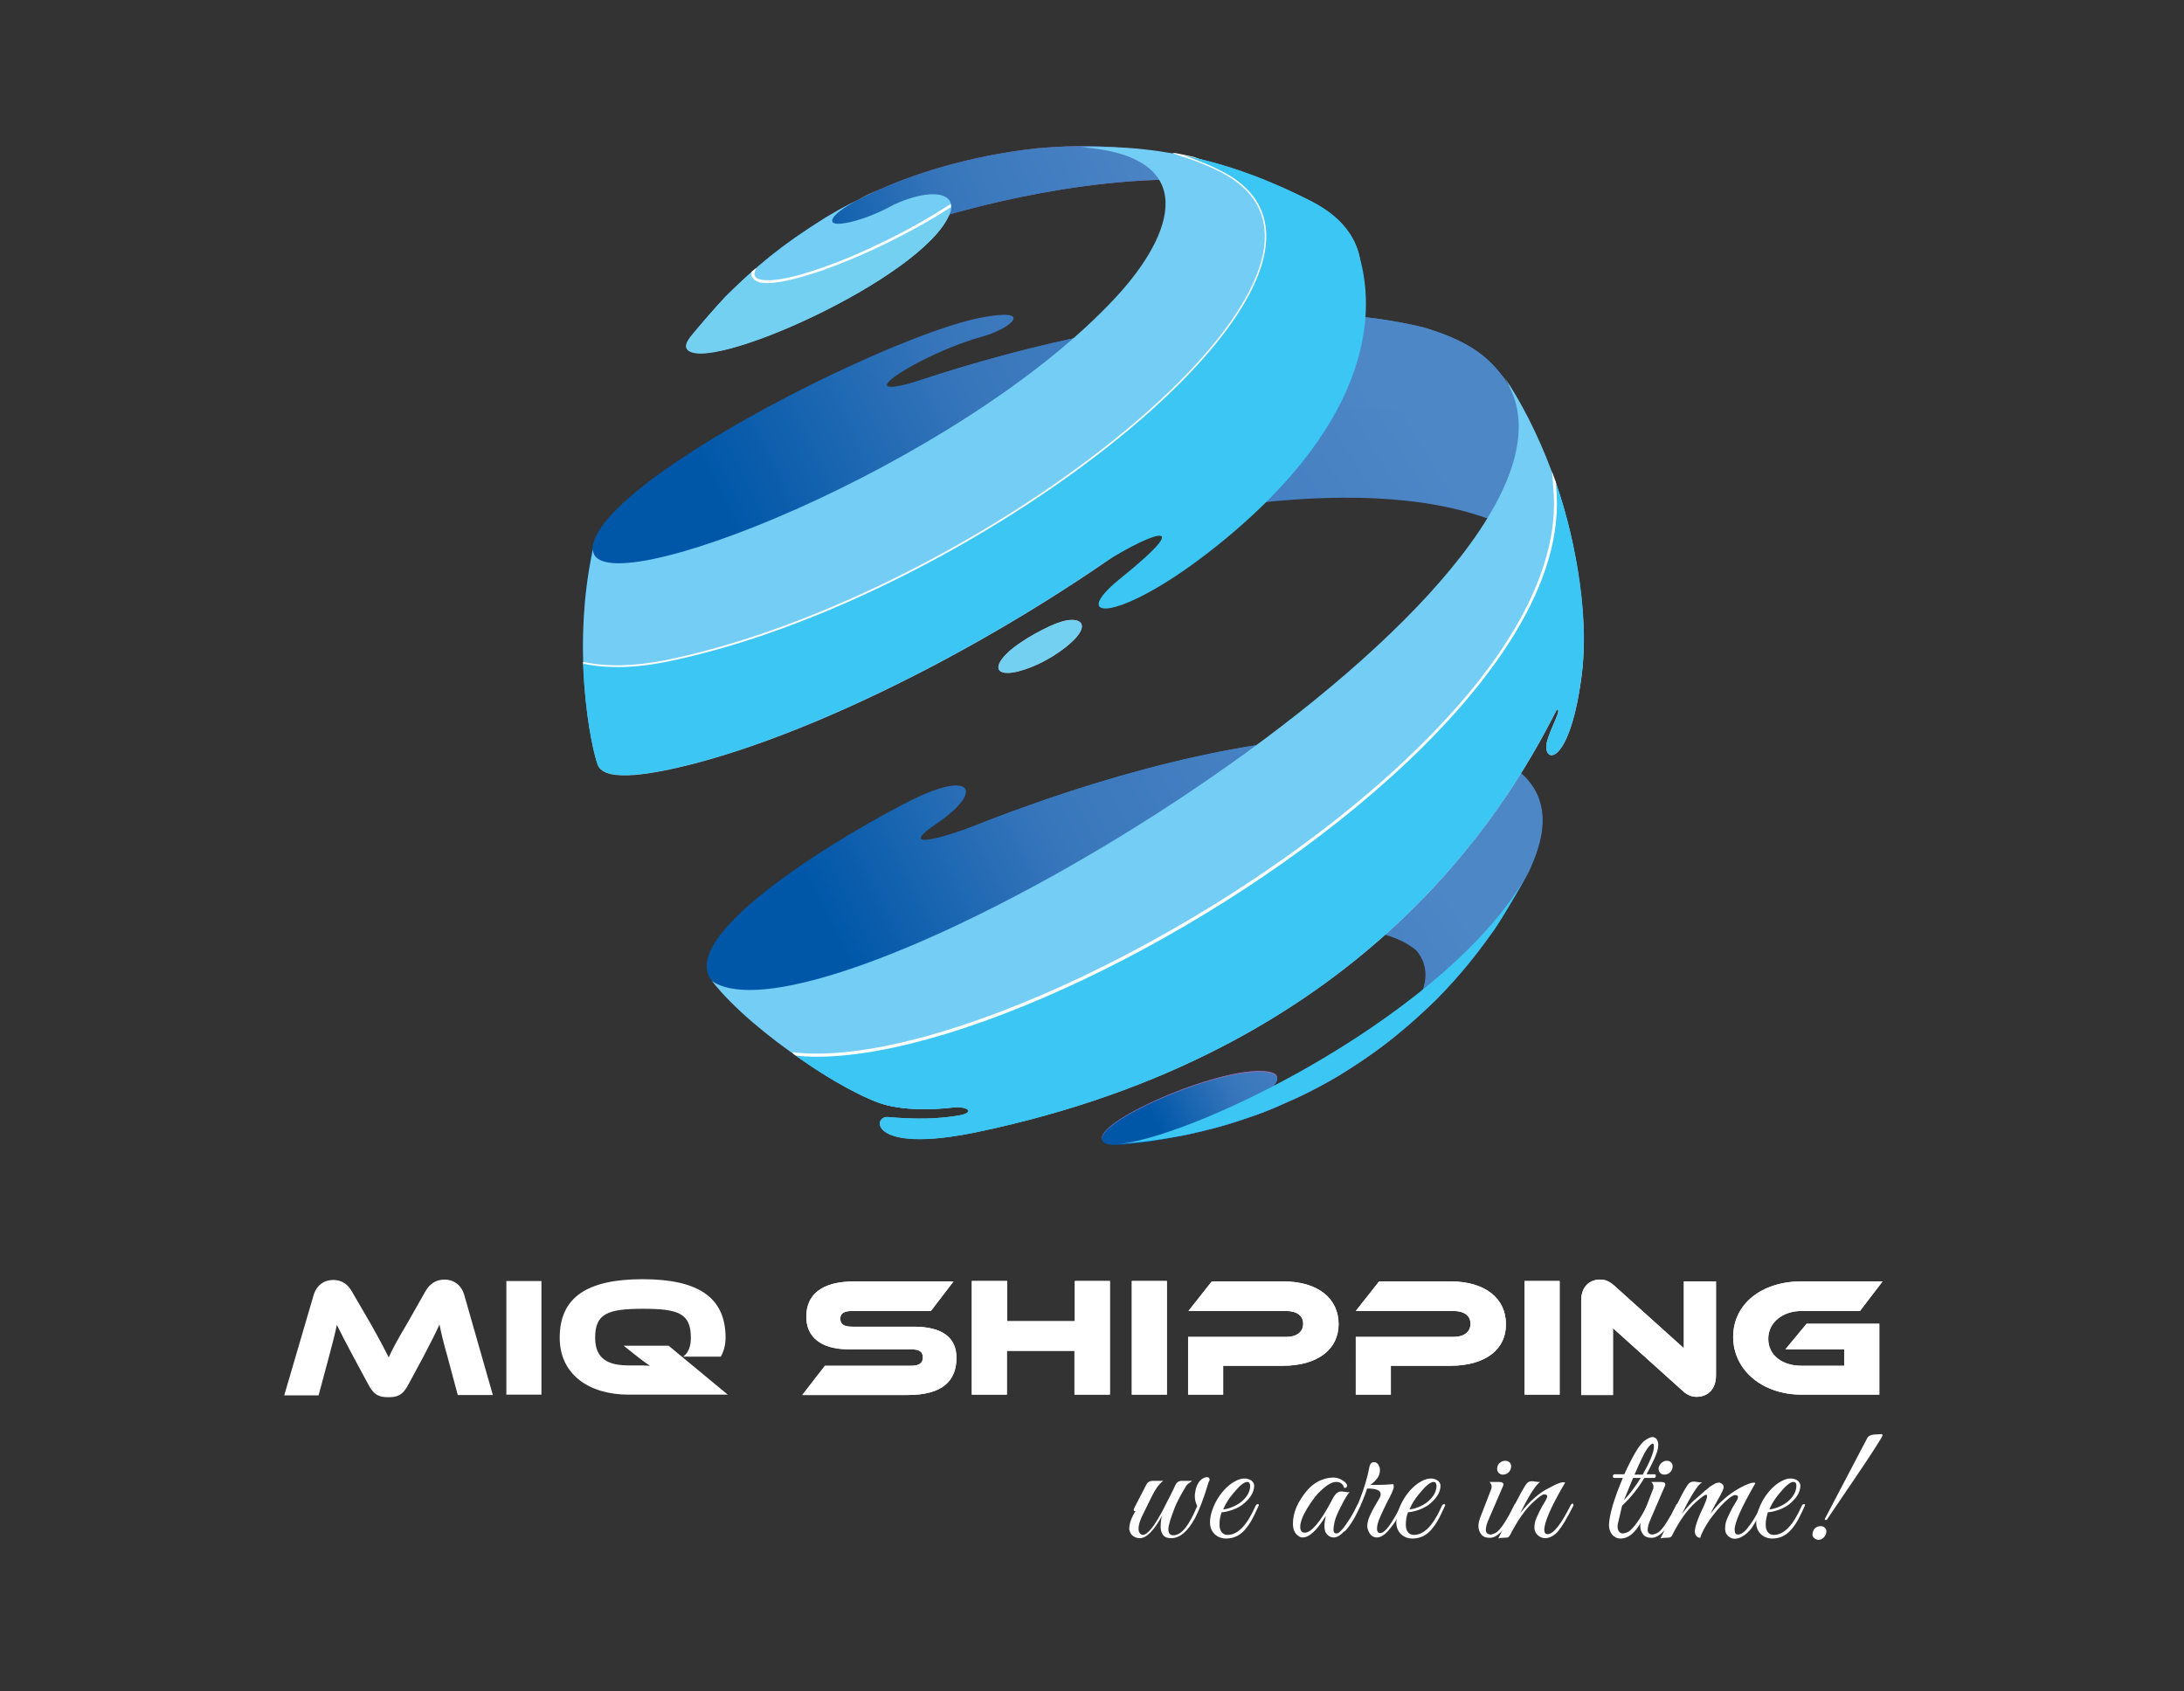 <?xml version="1.0" encoding="utf-8"?>
<!-- Generator: Adobe Illustrator 28.0.0, SVG Export Plug-In . SVG Version: 6.00 Build 0)  -->
<svg version="1.1" id="Layer_1" xmlns="http://www.w3.org/2000/svg" xmlns:xlink="http://www.w3.org/1999/xlink" x="0px" y="0px"
	 viewBox="0 0 597.8 463" style="enable-background:new 0 0 597.8 463;" xml:space="preserve">
<rect x="0" y="0" width="597.8" height="463" fill="#333333" stroke="none"/>
<style type="text/css">
	
		.st0{clip-path:url(#SVGID_00000067957635095721938600000002473472058395864496_);fill:url(#SVGID_00000083770198334516966420000005800148237101343627_);}
	
		.st1{clip-path:url(#SVGID_00000139987671469147244890000011689057823880410244_);fill:url(#SVGID_00000113341374197108460880000000504716754065561750_);}
	
		.st2{clip-path:url(#SVGID_00000018206266834999408430000010370232724854464163_);fill:url(#SVGID_00000081643100100750930690000013800911337350165171_);}
	
		.st3{clip-path:url(#SVGID_00000023985406422530327040000018006506023833167540_);fill:url(#SVGID_00000142159169162742630210000002845933199072910730_);}
	
		.st4{clip-path:url(#SVGID_00000155861724107675923180000014118858769884173186_);fill:url(#SVGID_00000031191501236570050670000012021314634718101143_);}
	
		.st5{clip-path:url(#SVGID_00000178171840006240010790000000321835555403450760_);fill:url(#SVGID_00000049923908897189879480000011058651862951006110_);}
	
		.st6{clip-path:url(#SVGID_00000089533710910454182590000000294280013618366853_);fill:url(#SVGID_00000034088505318414092070000008892369618947351460_);}
	
		.st7{clip-path:url(#SVGID_00000073691812475170336710000007062340029057006982_);fill:url(#SVGID_00000057856846913027943330000005970305201701185423_);}
	.st8{fill-rule:evenodd;clip-rule:evenodd;fill:#74CDF4;}
	.st9{fill-rule:evenodd;clip-rule:evenodd;fill:#73D0F1;}
	.st10{fill-rule:evenodd;clip-rule:evenodd;fill:#3BC6F4;}
	
		.st11{clip-path:url(#SVGID_00000020366505523032864330000003767601895591763124_);fill:url(#SVGID_00000012438840408961280970000005946182635003664513_);}
	
		.st12{clip-path:url(#SVGID_00000138563518107777045080000015610972345064897430_);fill:url(#SVGID_00000049917661350172693060000005429259582689676171_);}
	
		.st13{clip-path:url(#SVGID_00000101807004188663572040000007956375060036335517_);fill:url(#SVGID_00000047030435186413394350000014383515728154576286_);}
	
		.st14{clip-path:url(#SVGID_00000020381447412966268360000006680704364897486726_);fill:url(#SVGID_00000175298086493437431680000017033454707575468426_);}
	
		.st15{clip-path:url(#SVGID_00000046334191191985613890000008588058982002417845_);fill:url(#SVGID_00000013156903046611310040000007952971703587005332_);}
	.st16{fill:#FFFFFF;}
	.st17{clip-path:url(#SVGID_00000078031472230789488800000003242608235065992119_);fill:#FFFFFF;}
</style>
<g>
	<defs>
		<path id="SVGID_1_" d="M297.1,40h-0.2h-0.1h-0.1c-1.4,0-3,0-5.1,0.1c-2.4,0.1-5.5,0.3-7.8,0.5c-19.8,2.2-34.7,7.5-43.6,11.5
			l-2.5,1.2c-3.7,1.8-3.8,1.8-5.6,2.8c-4,2.2-4.1,2.2-6.2,3.5c-11.1,6.9-18,12.4-27.3,21.6c-2.9,3.2-6.8,7.5-9.5,10.9
			c17-18.2,96-49.7,153.2-41.7c8,1.1,10.7,2.1,16.5,4.7c-5-2.3-11.9-5.3-17.1-7.3c-10.2-3.2-15.8-4.9-26.9-6.5c0.2,0,0.1,0,0,0
			c0,0-0.1,0,0,0c-0.2,0-0.5-0.1-0.7-0.1c-0.2,0-0.5-0.1-0.7-0.1c-0.7-0.1-1.5-0.2-2.2-0.3C303.9,40.3,301.2,40,297.1,40"/>
	</defs>
	<clipPath id="SVGID_00000170248257827703878570000008815380420386803901_">
		<use xlink:href="#SVGID_1_"  style="overflow:visible;"/>
	</clipPath>
	
		<linearGradient id="SVGID_00000061453207751883069610000000060210541901321602_" gradientUnits="userSpaceOnUse" x1="194.621" y1="94.364" x2="334.879" y2="44.334">
		<stop  offset="0" style="stop-color:#3868B2"/>
		<stop  offset="1" style="stop-color:#B06CAD"/>
	</linearGradient>
	
		<rect x="189" y="40" style="clip-path:url(#SVGID_00000170248257827703878570000008815380420386803901_);fill:url(#SVGID_00000061453207751883069610000000060210541901321602_);" width="169.8" height="52.1"/>
</g>
<g>
	<defs>
		<path id="SVGID_00000013893022818581189950000014309573694758002877_" d="M358.8,55.1c-5-2.3-11.9-5.3-17.1-7.3
			c-10.2-3.2-15.8-4.9-26.9-6.5c0.2,0,0,0,0,0c-0.2,0-0.5-0.1-0.7-0.1c-0.2,0-0.5-0.1-0.7-0.1c-0.7-0.1-1.5-0.2-2.2-0.3
			c-9.9-0.8-11.2-0.9-19.5-0.7c-2.4,0.1-5.5,0.3-7.8,0.5c-19.8,2.2-34.7,7.5-43.6,11.5l-2.5,1.2c-3.7,1.8-3.8,1.8-5.6,2.8
			c-4,2.2-4.1,2.2-6.2,3.5c-11.1,6.9-18,12.4-27.3,21.6c-2.9,3.2-6.8,7.5-9.5,10.9c17-18.2,96-49.7,153.2-41.7
			C350.3,51.5,353,52.5,358.8,55.1z"/>
	</defs>
	<clipPath id="SVGID_00000145741173779263557890000002522025435236890282_">
		<use xlink:href="#SVGID_00000013893022818581189950000014309573694758002877_"  style="overflow:visible;"/>
	</clipPath>
	
		<linearGradient id="SVGID_00000050640656920628423660000010541029868903024020_" gradientUnits="userSpaceOnUse" x1="223.315" y1="86.957" x2="324.473" y2="45.124">
		<stop  offset="0" style="stop-color:#0057A8"/>
		<stop  offset="0.43" style="stop-color:#3876BB"/>
		<stop  offset="0.942" style="stop-color:#4C85C5"/>
		<stop  offset="1" style="stop-color:#4E87C6"/>
	</linearGradient>
	
		<rect x="189" y="39.9" style="clip-path:url(#SVGID_00000145741173779263557890000002522025435236890282_);fill:url(#SVGID_00000050640656920628423660000010541029868903024020_);" width="169.8" height="52.2"/>
</g>
<g>
	<defs>
		<path id="SVGID_00000078038352051307191370000001532316114864056478_" d="M194.4,267.5c0.1,0.3,0.4,0.7,0.6,1.1l5.8,6.1
			c10.2,9.2,10.6,9.6,17.2,14.2c11.2,7.2,11.9,7.6,19.3,11.3l5.2,2.4c-10.7-6.9,42.1-33.9,85.7-43.7c16.8-3.8,47.2-9.1,59.5,1.3
			c13.8,16.9-34.2,42.8-40.9,41.1c-0.3-0.1-0.6-0.3-0.9-0.4c0-1.1,0-1.4,2.4-3.4c3.7-4-1.4-4.3-3.8-4.3
			c-14.7,0.2-47.6,15.3-42.3,19.4c0.6,0.5,2.1,0.7,4.3,0.6c2.4-0.2,5.5-0.5,7.9-0.8c6.4-1,6.4-1,9.7-1.6c5.1-1.1,5.1-1.1,7.7-1.8
			c4.4-1.2,4.4-1.2,6.5-1.9c3.9-1.3,3.9-1.3,5.9-2c3.7-1.4,3.7-1.4,5.5-2.2c3.6-1.6,3.6-1.6,5.4-2.4c3.7-1.8,3.8-1.8,5.6-2.8
			c4-2.2,4.1-2.2,6.2-3.5c8.9-5.6,16.4-10.9,26.2-20.5c5.5-5.8,9.9-10.5,16-19.3c3-4.6,6.7-11,9.3-15.8c2.7-6,9.9-21.9-7.9-30.7
			c-10.4-4.5-22.9-6.4-36.6-6.4C300.1,201.3,192,257.4,194.4,267.5z"/>
	</defs>
	<clipPath id="SVGID_00000124849884124405461960000001552521417040317106_">
		<use xlink:href="#SVGID_00000078038352051307191370000001532316114864056478_"  style="overflow:visible;"/>
	</clipPath>
	
		<linearGradient id="SVGID_00000173133350988286992370000013743908826171041452_" gradientUnits="userSpaceOnUse" x1="240.989" y1="303.152" x2="376.786" y2="213.228">
		<stop  offset="0" style="stop-color:#0057A8"/>
		<stop  offset="0.43" style="stop-color:#3876BB"/>
		<stop  offset="0.942" style="stop-color:#4C85C5"/>
		<stop  offset="1" style="stop-color:#4E87C6"/>
	</linearGradient>
	
		<rect x="192" y="201.3" style="clip-path:url(#SVGID_00000124849884124405461960000001552521417040317106_);fill:url(#SVGID_00000173133350988286992370000013743908826171041452_);" width="236.4" height="112.1"/>
</g>
<g>
	<defs>
		<path id="SVGID_00000179616462204286637310000011703072053417099695_" d="M266.6,226.1L266.6,226.1c-5.8,2.3-22.6,7.7-10-0.8
			c12.5-8.5,9.8-14.6-6.8-6.4c-16.6,8.2-65.7,36.9-54.8,49.8l5.8,6.1c8.5,7.7,10.2,9.2,14.3,12.2c21.2-18.8,136.8-71.9,190.6-48.7
			c4.4,2.2,7.1,4.9,8.6,7.7c1.5-2.6,3-5.1,4.2-7.4c2.7-6,9.9-21.9-7.9-30.7c-10.4-4.5-22.9-6.4-36.6-6.4
			C340.8,201.3,300.6,212.7,266.6,226.1z"/>
	</defs>
	<clipPath id="SVGID_00000000921255931202836940000013483674536104160678_">
		<use xlink:href="#SVGID_00000179616462204286637310000011703072053417099695_"  style="overflow:visible;"/>
	</clipPath>
	
		<linearGradient id="SVGID_00000148640365674014305550000017022963396191505306_" gradientUnits="userSpaceOnUse" x1="239.314" y1="277.793" x2="375.683" y2="209.089">
		<stop  offset="0" style="stop-color:#0057A8"/>
		<stop  offset="0.43" style="stop-color:#3876BB"/>
		<stop  offset="0.942" style="stop-color:#4C85C5"/>
		<stop  offset="1" style="stop-color:#4E87C6"/>
	</linearGradient>
	
		<rect x="184.1" y="201.3" style="clip-path:url(#SVGID_00000000921255931202836940000013483674536104160678_);fill:url(#SVGID_00000148640365674014305550000017022963396191505306_);" width="244.3" height="85.5"/>
</g>
<g>
	<defs>
		<path id="SVGID_00000170254637892080531230000016243425348538173873_" d="M346.8,301.3c-0.3-0.1-0.6-0.3-0.9-0.4
			c0-1.1,0-1.4,2.4-3.4c3.7-4-1.4-4.3-3.8-4.3c-14.7,0.2-47.6,15.3-42.3,19.4c0.6,0.5,2.1,0.7,4.3,0.6c2.4-0.2,5.5-0.5,7.9-0.8
			c6.4-1,6.4-1,9.7-1.6c5.1-1.1,5.1-1.1,7.7-1.8c4.4-1.2,4.4-1.2,6.5-1.9c3.9-1.3,3.9-1.3,5.9-2c3.7-1.4,3.7-1.4,5.5-2.2
			c3.6-1.6,3.6-1.6,5.4-2.4c3.7-1.8,3.8-1.8,5.6-2.8c4-2.2,4.1-2.2,6.2-3.5c5.3-3.3,10.2-6.6,15.3-10.8c-0.4-0.2-0.8-0.4-1.3-0.6
			C369.5,293.5,350.8,302.3,346.8,301.3z"/>
	</defs>
	<clipPath id="SVGID_00000181066778267322534830000000700973565199418763_">
		<use xlink:href="#SVGID_00000170254637892080531230000016243425348538173873_"  style="overflow:visible;"/>
	</clipPath>
	
		<linearGradient id="SVGID_00000036221544265077298990000006587266632175787428_" gradientUnits="userSpaceOnUse" x1="278.045" y1="332.411" x2="351.922" y2="291.116">
		<stop  offset="0" style="stop-color:#3868B2"/>
		<stop  offset="1" style="stop-color:#B06CAD"/>
	</linearGradient>
	
		<rect x="297" y="282.6" style="clip-path:url(#SVGID_00000181066778267322534830000000700973565199418763_);fill:url(#SVGID_00000036221544265077298990000006587266632175787428_);" width="85.3" height="30.8"/>
</g>
<g>
	<defs>
		<path id="SVGID_00000096044947550589391580000007335752769587758731_" d="M324.1,310.8c5.1-1.1,5.1-1.1,7.7-1.8
			c4.4-1.2,4.4-1.2,6.5-1.9c3.9-1.3,3.9-1.3,5.9-2c3.7-1.4,3.7-1.4,5.5-2.2c3.6-1.6,3.6-1.6,5.4-2.4c3.7-1.8,3.8-1.8,5.6-2.8
			c4-2.2,4.1-2.2,6.2-3.5c5.3-3.3,10.2-6.6,15.3-10.8c-0.4-0.2-0.8-0.4-1.3-0.6c-11.5,10.9-30.2,19.7-34.1,18.7
			c-0.3-0.1-0.6-0.3-0.9-0.4c0-1.1,0-1.4,2.4-3.4c3.7-4-1.4-4.3-3.8-4.3c-14.7,0.2-47.6,15.3-42.3,19.4c0.6,0.5,2.1,0.7,4.3,0.6
			c2.4-0.2,5.5-0.5,7.9-0.8C320.7,311.5,320.7,311.5,324.1,310.8z"/>
	</defs>
	<clipPath id="SVGID_00000066505427331099344870000007974631196969278086_">
		<use xlink:href="#SVGID_00000096044947550589391580000007335752769587758731_"  style="overflow:visible;"/>
	</clipPath>
	
		<linearGradient id="SVGID_00000077314071573592002120000016130516598073719739_" gradientUnits="userSpaceOnUse" x1="317.48" y1="309.348" x2="365.502" y2="284.718">
		<stop  offset="0" style="stop-color:#0057A8"/>
		<stop  offset="0.43" style="stop-color:#3876BB"/>
		<stop  offset="0.942" style="stop-color:#4C85C5"/>
		<stop  offset="1" style="stop-color:#4E87C6"/>
	</linearGradient>
	
		<rect x="297" y="282.6" style="clip-path:url(#SVGID_00000066505427331099344870000007974631196969278086_);fill:url(#SVGID_00000077314071573592002120000016130516598073719739_);" width="85.3" height="30.8"/>
</g>
<g>
	<defs>
		<path id="SVGID_00000018947881214919408790000007705305175292914588_" d="M162.2,150.4c-0.7,4.1-1.6,9.6-2,13.8
			c-0.8,13.8-0.8,14.3-0.2,22.4c1.6,14,1.6,14.5,3.5,22.4l0.1,0.5c0.7-21.1,177.7-97.4,248.4-65.6c5.8,2.6,18.6,7.4,20.6,20.8
			c-0.7-5.9-1.8-13-2.9-18.5c-3.7-13.6-4-14.7-7.7-23.3c-2.8-5.8-6.8-13.5-10.1-19.1c-3.4-4.4-7.6-9.9-22.4-14.2
			c-11.2-2.7-23.4-3.9-36.2-3.9C270.6,85.5,165.6,136.1,162.2,150.4z"/>
	</defs>
	<clipPath id="SVGID_00000034053925530583828530000016692860966773474988_">
		<use xlink:href="#SVGID_00000018947881214919408790000007705305175292914588_"  style="overflow:visible;"/>
	</clipPath>
	
		<linearGradient id="SVGID_00000009549415267620456290000017036576892337200575_" gradientUnits="userSpaceOnUse" x1="214.735" y1="197.176" x2="377.415" y2="97.63">
		<stop  offset="0" style="stop-color:#0057A8"/>
		<stop  offset="0.43" style="stop-color:#3876BB"/>
		<stop  offset="0.942" style="stop-color:#4C85C5"/>
		<stop  offset="1" style="stop-color:#4E87C6"/>
	</linearGradient>
	
		<rect x="159.4" y="85.5" style="clip-path:url(#SVGID_00000034053925530583828530000016692860966773474988_);fill:url(#SVGID_00000009549415267620456290000017036576892337200575_);" width="273.2" height="123.9"/>
</g>
<g>
	<defs>
		<path id="SVGID_00000047056459309256436030000016410504716249538451_" d="M250.6,104.5L250.6,104.5c-19.8,5.8,2.3-8,18.1-12.3
			c8.1-2.2,14.9-8.2-0.4-5.2c-25.2,4.9-105.7,45.3-106.2,63.5c-0.7,4.1-1.6,9.6-2,13.8c-0.4,8.1-0.6,11.6-0.6,14.8
			c27.2-25.1,161.4-84.2,245.8-63.1c8.3,2.5,13.6,5.4,17.3,8.3c-0.2-0.4-0.4-0.9-0.6-1.4c-2.8-5.8-6.8-13.5-10.1-19.1
			c-3.4-4.4-7.6-9.9-22.4-14.2c-11.2-2.7-23.4-3.9-36.2-3.9C320.1,85.5,283.1,93.7,250.6,104.5z"/>
	</defs>
	<clipPath id="SVGID_00000116232053692629879930000018179933860525725570_">
		<use xlink:href="#SVGID_00000047056459309256436030000016410504716249538451_"  style="overflow:visible;"/>
	</clipPath>
	
		<linearGradient id="SVGID_00000113312520942148163060000008270005334577700795_" gradientUnits="userSpaceOnUse" x1="212.451" y1="169.147" x2="369.198" y2="94.055">
		<stop  offset="0" style="stop-color:#0057A8"/>
		<stop  offset="0.43" style="stop-color:#3876BB"/>
		<stop  offset="0.942" style="stop-color:#4C85C5"/>
		<stop  offset="1" style="stop-color:#4E87C6"/>
	</linearGradient>
	
		<rect x="159.6" y="84" style="clip-path:url(#SVGID_00000116232053692629879930000018179933860525725570_);fill:url(#SVGID_00000113312520942148163060000008270005334577700795_);" width="263.1" height="95"/>
</g>
<path class="st8" d="M237.7,53.3c-1.9,0.9-1.9,0.9-5.6,2.8c-2.1,1.1-2.1,1.1-6.2,3.5c-12.3,7.7-18.9,13.3-27.3,21.6
	c-3,3.2-6.7,7.5-9.5,10.9c-0.6,0.8-1.6,2.2-1.1,3.2c4.2,7.8,64.6-19,71.9-36.6c2.5-6.1-5.1-7.4-15.4-2.6c-6.9,3.9-14.8,5.9-16.4,4.9
	c-0.3-0.2-2.6-2.1,12.1-9L237.7,53.3z"/>
<path class="st9" d="M206.3,75.7c-0.3-0.6-0.1-1.3,0.2-1.9c-2.6,2.3-5.2,4.7-8,7.5c-3,3.2-6.7,7.5-9.5,10.9
	c-0.6,0.8-1.6,2.2-1.1,3.2c4.2,7.8,64.6-19,71.9-36.6c0.4-1,0.5-1.8,0.5-2.5C239.8,69.6,209.3,81.2,206.3,75.7z"/>
<path class="st8" d="M300.4,40.2L300.4,40.2h-0.1c-1.4,0-2.8,0-4.2,0.1c32.6,2.5,25.4,23.7,9.4,41c-42.9,46.4-142.9,85.5-143.2,69.1
	c-5.9,27-0.7,53.6,1.3,59c1.9,5.1,15.8,2.4,26.3-0.3c81.9-21.3,228.3-123.8,168.9-154C342.9,47,323.9,40.2,300.4,40.2"/>
<path class="st8" d="M415,110.8c14.1,57.9-188.9,178.8-220.1,157.8c11.6,14.8,38.6,31.7,47.6,33.9c47.5,11.9,193.7-72.4,190.3-135.9
	c-1.4-27.1-12.9-51.3-20.8-63C413.1,105.7,414.5,108.5,415,110.8z"/>
<path class="st10" d="M306.5,313.2c2.4-0.2,5.5-0.5,7.9-0.8c3.5-0.5,3.8-0.5,9.7-1.6c2.7-0.6,2.9-0.6,7.7-1.8
	c2.2-0.6,2.3-0.6,6.5-1.9c2-0.6,2.1-0.7,5.9-2c1.9-0.7,1.9-0.7,5.5-2.2c1.8-0.8,1.8-0.8,5.4-2.4c1.9-0.9,1.9-0.9,5.6-2.8
	c2.1-1.1,2.1-1.1,6.2-3.5c12.6-7.8,19.3-13.9,26.2-20.5c7.4-7.5,11.4-13,16-19.3c2.9-4.3,6.3-10.3,8.9-15
	C397.1,276.7,329.2,310.5,306.5,313.2 M418.1,239.2c0.1-0.3,0.3-0.5,0.4-0.8C418.4,238.7,418.2,239,418.1,239.2z"/>
<g>
	<defs>
		<path id="SVGID_00000174582689184419469550000000154277722697436824_" d="M290.2,170.3c-2.9,0.9-10.9,4.9-14.7,8.7
			c-3.9,3.9-2.5,6.1,2.8,4.9c6.7-1.6,13.3-6.1,16.2-9.3c2.8-3.2,1.7-4.9-1.1-4.9C292.5,169.7,291.4,169.9,290.2,170.3z"/>
	</defs>
	<clipPath id="SVGID_00000052072905679623179050000006800448137953188499_">
		<use xlink:href="#SVGID_00000174582689184419469550000000154277722697436824_"  style="overflow:visible;"/>
	</clipPath>
	
		<linearGradient id="SVGID_00000085225478057905175810000007424157217858311845_" gradientUnits="userSpaceOnUse" x1="236.809" y1="207.566" x2="310.698" y2="160.817">
		<stop  offset="0" style="stop-color:#37C5F0"/>
		<stop  offset="1" style="stop-color:#F2C9DF"/>
	</linearGradient>
	
		<rect x="271.6" y="169.7" style="clip-path:url(#SVGID_00000052072905679623179050000006800448137953188499_);fill:url(#SVGID_00000085225478057905175810000007424157217858311845_);" width="25.7" height="15.4"/>
</g>
<path class="st9" d="M275.5,179c-3.9,3.9-2.5,6.1,2.8,4.9c6.7-1.6,13.3-6.1,16.2-9.3c3.8-4.3,0.4-5.8-4.3-4.3
	C287.2,171.2,279.3,175.2,275.5,179z"/>
<g>
	<defs>
		<path id="SVGID_00000083065979118879969100000004123335142080715407_" d="M425.7,135.4c3.7,68.8-150.6,159.6-208.5,153.1
			c10,7.4,20.3,12.7,25.3,14c5.1,1.3,11.3,1.5,18.4,0.7l0,0c4-0.4,6.2,1.4,1.4,2.2c-5.4,0.9-11.1,1.1-19.3,0.4
			c-1.7-0.1-2.8,1.4-1.8,3c1.6,2.4,8.2,4.8,25.9,1.2c104.9-21.8,144.7-87.3,159-115.7l0,0c1.6-0.4-1.8,5.1-2.7,8.9
			c-1.3,5.8,6,7.2,9.4-17.3c2.7-19.1-2.9-42.5-7.4-54.8C425.7,132.5,425.6,134,425.7,135.4z"/>
	</defs>
	<clipPath id="SVGID_00000060753429219734898110000000503394555341479556_">
		<use xlink:href="#SVGID_00000083065979118879969100000004123335142080715407_"  style="overflow:visible;"/>
	</clipPath>
	
		<linearGradient id="SVGID_00000106831280149477530290000017843605141125932444_" gradientUnits="userSpaceOnUse" x1="250.383" y1="303.905" x2="388.62" y2="155.613">
		<stop  offset="0" style="stop-color:#67C9F3"/>
		<stop  offset="1" style="stop-color:#F2C9DF"/>
	</linearGradient>
	
		<rect x="217.2" y="131.1" style="clip-path:url(#SVGID_00000060753429219734898110000000503394555341479556_);fill:url(#SVGID_00000106831280149477530290000017843605141125932444_);" width="218.4" height="182.5"/>
</g>
<path class="st10" d="M425.5,131.1c0.1,1.4,0.1,2.9,0.2,4.3c3.7,68.8-150.6,159.6-208.5,153.1c10,7.4,20.3,12.7,25.3,14
	c5.1,1.3,11.3,1.5,18.4,0.7h0c4-0.4,6.2,1.4,1.4,2.2c-5.4,0.9-11.1,1.1-19.3,0.4c-4.2-0.4-5.2,10.3,24.1,4.2
	c104.9-21.8,144.7-87.3,159-115.7v0c1.6-0.4-1.8,5.1-2.7,8.9c-1.3,5.8,6,7.2,9.4-17.3C435.6,166.8,430,143.3,425.5,131.1"/>
<g>
	<defs>
		<path id="SVGID_00000090293359208873279280000015078459644974669448_" d="M260.1,55.9c-18.4,12.1-44.6,22.5-52,20.6
			c-0.8-0.2-1.3-0.5-1.5-1c-0.2-0.4-0.1-0.9,0.2-1.6l0.2-0.3l-0.2-0.1c-0.3,0.3-0.6,0.6-1,0.8c-0.2,0.6-0.2,1.1,0.1,1.6
			c0.4,0.7,1,1.1,2,1.4c0.6,0.1,1.3,0.2,2.1,0.2c9.5,0,33.2-9.7,50.3-20.8c0-0.3,0-0.6-0.1-0.9L260.1,55.9z"/>
	</defs>
	<clipPath id="SVGID_00000074431553293081489580000000938138010020322743_">
		<use xlink:href="#SVGID_00000090293359208873279280000015078459644974669448_"  style="overflow:visible;"/>
	</clipPath>
	
		<linearGradient id="SVGID_00000127019484106186040830000014270815718984169615_" gradientUnits="userSpaceOnUse" x1="184.373" y1="95.025" x2="258.298" y2="52.562">
		<stop  offset="0" style="stop-color:#FFFFFF"/>
		<stop  offset="1" style="stop-color:#FFFFFF"/>
	</linearGradient>
	
		<rect x="205.7" y="55.8" style="clip-path:url(#SVGID_00000074431553293081489580000000938138010020322743_);fill:url(#SVGID_00000127019484106186040830000014270815718984169615_);" width="54.7" height="22.6"/>
</g>
<g>
	<defs>
		<path id="SVGID_00000023279320713517081590000002989099610041496710_" d="M323.7,42.9c3.8,1.2,7.3,2.6,10.4,4.2
			c9.1,4.7,13.1,11.6,11.9,20.7c-2.4,17.4-24.1,41.7-57.9,65.1c-34,23.5-73.8,41.4-106.3,47.9c-8.3,1.6-15.7,1.8-22.1,0.4l-0.1,0
			c0,0.3,0,0.5,0,0.8c2.9,0.6,6,0.9,9.3,0.9c4.1,0,8.4-0.5,13-1.4c32.6-6.5,72.5-24.5,106.6-48c34-23.5,55.8-48.1,58.2-65.7
			c1.3-9.5-2.8-16.7-12.3-21.5c-2.3-1.2-4.8-2.3-7.5-3.3c-2.2-0.5-4.5-1-6.9-1.4L323.7,42.9z"/>
	</defs>
	<clipPath id="SVGID_00000125600231882256486040000011285150811627437721_">
		<use xlink:href="#SVGID_00000023279320713517081590000002989099610041496710_"  style="overflow:visible;"/>
	</clipPath>
	
		<linearGradient id="SVGID_00000047022272796811444690000013885573398337899963_" gradientUnits="userSpaceOnUse" x1="164.122" y1="187.777" x2="334.743" y2="44.518">
		<stop  offset="0" style="stop-color:#FFFFFF"/>
		<stop  offset="1" style="stop-color:#FFFFFF"/>
	</linearGradient>
	
		<rect x="159.5" y="41.9" style="clip-path:url(#SVGID_00000125600231882256486040000011285150811627437721_);fill:url(#SVGID_00000047022272796811444690000013885573398337899963_);" width="188.5" height="141.2"/>
</g>
<g>
	<defs>
		<path id="SVGID_00000058583877451512311590000014073883547968885393_" d="M425,131.4c0.1,1.6,0.2,2.9,0.3,4.1
			c0.8,14.9-5.6,39.6-40.8,72.7c-23.3,22-55.3,43.4-87.7,58.9c-32.3,15.4-61.3,23.1-79.5,21l-0.4,0l0,0.2c0.3,0.2,0.7,0.5,1,0.7
			c1.8,0.2,3.7,0.3,5.7,0.3c40.6,0,114.9-36.6,161.4-80.5c19.5-18.4,42.5-46.1,41.1-73.3c-0.1-1-0.1-2.1-0.2-3.4c-0.4-1-0.7-2-1.1-3
			L425,131.4z"/>
	</defs>
	<clipPath id="SVGID_00000073698146904969532050000003738613537619602306_">
		<use xlink:href="#SVGID_00000058583877451512311590000014073883547968885393_"  style="overflow:visible;"/>
	</clipPath>
	
		<linearGradient id="SVGID_00000169540325736816883600000009181761915637414573_" gradientUnits="userSpaceOnUse" x1="216.853" y1="209.597" x2="424.774" y2="209.597">
		<stop  offset="0" style="stop-color:#FFFFFF"/>
		<stop  offset="1" style="stop-color:#FFFFFF"/>
	</linearGradient>
	
		<rect x="216.9" y="129" style="clip-path:url(#SVGID_00000073698146904969532050000003738613537619602306_);fill:url(#SVGID_00000169540325736816883600000009181761915637414573_);" width="210.7" height="161.2"/>
</g>
<path class="st10" d="M372.2,70.6c-0.5-2.3-1.4-4.5-2.7-6.6c0,0,0-0.1-0.1-0.1l0,0c-2.2-3.4-5.7-6.4-10.6-8.9
	c-10.2-5.2-21.8-9.9-35-12.5c3.7,1.2,7.2,2.6,10.5,4.3C385,72.6,268,164.2,181.8,181.3c-9.7,1.9-17,1.5-22.2,0.4
	c0.5,13.8,2.8,24.4,4,27.6c1.9,5.1,15.8,2.4,26.3-0.3c32.2-8.4,74.5-29.4,110.2-53.6c12.8-8.6,29.6-15.6,6.4,3.1
	c-14.6,11.8,0,12.2,26.5-9C377.7,113.7,375.8,83.4,372.2,70.6z"/>
<g>
	<path class="st16" d="M101.4,362.3c2.7,4.8,3.9,7.1,5,9.3c1-2.2,2.2-4.5,5-9.2l5-8.8c1.1-2,2.8-3.3,5.3-3.3c2.4,0,4.6,1.4,5.4,4.3
		l7.8,27.3h-9.6l-2.9-10.8c-1-3.5-1.6-6-2.1-8.5c-1,2.2-2.2,4.6-4.3,8.6l-4.2,7.8c-1.6,3.1-3.2,3.5-5.5,3.5c-2.3,0-3.9-0.4-5.5-3.5
		l-4.2-7.8c-2.3-4.3-3.4-6.5-4.4-8.5c-0.5,2.5-1.2,5.1-2.1,8.5l-2.9,10.8h-9.4l8-27.3c0.8-2.9,3-4.3,5.4-4.3c2.5,0,4.1,1.3,5.2,3.3
		L101.4,362.3z"/>
	<path class="st16" d="M148.2,381.8h-9.6v-31.1h9.6V381.8z"/>
	<path class="st16" d="M199.2,381.8H172c-10.5,0-18.8-5.3-18.8-15.6c0-11.1,7.6-16,22.7-16c15.1,0,22.7,4.9,22.7,16
		c0,2-0.5,3.8-1.3,5.2H187c1.5-1.1,2.1-2.9,2.1-5.2c0-6.7-3.5-7.9-13.1-7.9s-13.1,1.3-13.1,7.9c0,5.8,3.5,7.6,9.2,7.6h2
		c1.3,0,2.6,0,3.8,0.1c-0.9-0.6-2.3-1.6-3.3-2.4l-3.9-3.1H183L199.2,381.8z"/>
</g>
<g>
	<defs>
		<path id="SVGID_00000059306514445995567410000005391310084635082680_" d="M250.1,363.2c7.6,0,11.7,2.8,11.7,8.5
			c0,6.4-3.9,10.2-13.3,10.2h-28.9l6.2-8h23.5c2.3,0,3.3-0.7,3.3-2.3c0-1.6-1-2.2-3.3-2.2h-16.9c-8,0-11.7-3.6-11.7-8.9
			c0-5.9,3.9-9.7,13.3-9.7h27l-6.2,8.1h-21.5c-2.2,0-3.3,0.6-3.3,2.1c0,1.6,1.1,2.2,3.3,2.2H250.1z M303.7,381.8h-9.6v-12h-18.5v12
			H266v-31.1h9.7v11h18.5v-11h9.6V381.8z M319.4,381.8h-9.6v-31.1h9.6V381.8z M351.1,373.9h-16.3v7.9h-9.6V366H352
			c3,0,4.7-1.4,4.7-3.6c0-2.2-1.7-3.5-4.7-3.5h-26.7l6.4-8.1h19.5c9.6,0,15.2,4.7,15.2,11.7C366.4,369.3,360.8,373.9,351.1,373.9z
			 M397,373.9h-16.3v7.9h-9.6V366h26.7c3,0,4.7-1.4,4.7-3.6c0-2.2-1.7-3.5-4.7-3.5h-26.7l6.4-8.1H397c9.6,0,15.2,4.7,15.2,11.7
			C412.3,369.3,406.7,373.9,397,373.9z M426.9,381.8h-9.6v-31.1h9.6V381.8z M460.5,380.7l-19-17.1v18.3h-8.7v-25.8
			c0-4.1,2.5-5.8,5.2-5.8c1.2,0,2.3,0.3,3.9,1.7l19,17.1v-18.3h8.8v25.7c0,4.1-2.5,5.9-5.3,5.9C463.2,382.4,462,382.1,460.5,380.7z
			 M494.5,362.4h19.9v19.4h-21.3c-10.8,0-18.7-6.8-18.7-15.8c0-9.1,7.9-15.2,18.7-15.2h22.2l-6.2,8.1h-16c-5.2,0-9.1,3.2-9.1,7.6
			c0,4.5,3.8,7.4,9.1,7.4h11.7v-4.5h-16.1L494.5,362.4z"/>
	</defs>
	<use xlink:href="#SVGID_00000059306514445995567410000005391310084635082680_"  style="overflow:visible;fill:#FFFFFF;"/>
	<clipPath id="SVGID_00000147195178758246807970000010830989757382014859_">
		<use xlink:href="#SVGID_00000059306514445995567410000005391310084635082680_"  style="overflow:visible;"/>
	</clipPath>
	
		<rect x="-52.5" y="-39.1" style="clip-path:url(#SVGID_00000147195178758246807970000010830989757382014859_);fill:#FFFFFF;" width="698.1" height="540.7"/>
</g>
<g>
	<path class="st16" d="M330.8,405.8c-1.3,4.4-2.6,7.7-3.7,9.8c-2,3.7-4.2,5.5-6.5,5.5c-1.1,0-1.8-0.3-2.2-0.8
		c-0.8-1.1-0.7-2.1-0.7-2.7c0-0.8,0.1-1.7,0.4-2.7c-2.2,4.1-4.3,6.2-6.1,6.2c-1.3,0-2.6-0.8-2.8-2.1c-0.1-0.1-0.1-0.3-0.1-0.5
		c0-1.3,0.5-2.9,1.7-4.8c-0.5,0-0.6-0.2-0.4-0.7l0.8-1.6l2.6-5c0.3-0.6,0.9-1,1.8-1h2.8c-1.1,0.8-2.2,2.3-3.3,4.6l-2.6,5.3
		c-1.7,3.8-0.5,4.9,0.4,4.9c1.2-0.1,2.9-2.4,4-4.3l1.2-2.1c0.7-1.3,1.7-3.4,2.2-4.3c0.9-1.8,1.4-2.8,1.5-3.1c0.3-0.6,0.9-1,1.7-1
		h2.8l-0.5,0.4c-0.6,0.4-1.1,0.8-1.3,1.3c-1.4,2.3-2.3,4.1-2.9,5.5c-1.2,3.1-1.8,5.1-1.8,6c0,1.1,0.4,1.6,1.2,1.7h0.2
		c2.2,0,4.3-2.7,6.5-8c-0.9-1.8-0.7-3.3-0.4-4.6c0.5-1.8,1.3-2.8,2.5-3.2c0.2-0.1,0.4-0.1,0.6-0.1c0.5,0,0.7,0.3,0.7,0.8
		L330.8,405.8z"/>
	<path class="st16" d="M333.8,417.4c0,1.7,0.8,2.8,2.2,2.8c2.8,0,5.3-2.6,7.6-7.8c0.2-0.5,0.5-0.7,0.8-0.6c0.1,0,0.2,0.1,0.2,0.2
		c0,0.1-0.4,0.9-1.1,2.4c-0.7,1.5-1.4,2.7-2.1,3.6c-1.6,2.2-3.5,3.2-5.8,3.2c-2.4,0-4.4-1.7-4.4-4.4c0-4,3.2-9.7,7.5-11.6
		c1.4-0.6,2.7-0.6,3.8,0.1c0.5,0.4,0.8,0.9,0.8,1.4c0,1.8-1.1,3.6-3.3,5.3c-0.7,0.5-1.6,1-2.8,1.4c-1.2,0.4-2.2,0.6-2.8,0.6
		C334,415,333.8,416.1,333.8,417.4z M341.4,405.7c-0.9,0-2.2,1.1-3.9,3.2c-1.1,1.3-2,2.7-2.7,4.3c1.1,0,3.4-0.8,4.9-2
		c1.7-1.4,2.5-2.9,2.5-4.5C342.1,406,341.9,405.7,341.4,405.7z"/>
	<path class="st16" d="M367.8,418.2c1.2-1.6,2.5-3.6,3.7-6.1c0.1-0.3,0.3-0.4,0.4-0.5c0.2-0.1,0.4,0,0.4,0.3c0,0.1,0,0.3-0.1,0.5
		c-2.8,5.7-5.2,8.5-7.1,8.5c-0.9,0-1.6-0.4-2.2-1.3c-0.5-0.9-0.5-2.4,0-4.6c-2.4,3.9-4.5,5.9-6.3,5.9c-0.5,0-0.9-0.1-1.3-0.5
		c-0.9-0.6-1.4-1.7-1.4-3.3c0-3,1.3-6,3.9-9.1c1.5-1.7,3.2-2.8,5.4-3.3c0.6-0.1,1.1-0.2,1.6-0.2c1.4,0,2.6,0.5,3.6,1.5
		c0.6,0.7,0.3,1.5-0.5,1.3c-0.3-1.1-1.1-1.6-2.2-1.6c-1.3,0-2.9,1.1-4.9,3.1c-1.1,1.2-2.1,2.7-3.1,4.3c-2.4,4-2.2,6.5-0.6,6.5
		c1.8,0,4.2-2.8,7.2-8.4c1.1-2.2,1.7-2.9,3-2.9c0.2,0,1.6,0.3,2.1,0.2c-0.5,0.5-1.3,1.8-2.3,3.8c-1,1.9-1.6,3.4-1.8,4.3
		c-0.4,1.9-0.5,3.2,0.4,3.2C366.3,419.9,366.9,419.3,367.8,418.2z"/>
	<path class="st16" d="M375.1,406.5c1.2,0,3.2,0.1,6.3-0.2c0,0.1,0.1,0.3,0.1,0.7c0,0.8-1,2.7-1.6,3.8c-0.7,1.4-1.7,3.4-2.5,5.4
		c-0.8,2.3-0.6,3.5,0.4,3.5c1.3,0,3.2-2.6,5.7-7.6c0.4-0.8,0.7-0.4,0.7-0.1c0,0.1-0.2,0.6-0.6,1.4c-0.8,1.6-1.5,3.2-3.4,5.4
		c-1.1,1.4-2.3,2.1-3.3,2.1c-1.2,0-2-0.7-2.5-2.2c-0.2-0.5-0.3-1.6,0.4-3.4c0.4-0.9,0.9-2,1.7-3.3c0.8-1.3,1.2-2.1,1.3-2.3
		c0.1-0.2,0.1-0.5,0.1-0.7c0-1-1.2-1.5-3.7-1.5l-0.5,1.5c-1.9,5-3.8,8.4-5.5,10.1c-0.3,0.3-0.5,0.2-0.5-0.3c0-0.1,0-0.2,0.1-0.3
		c1.7-2.2,3.2-4.9,4.4-8s2.1-6,2.6-8.8c0.2-1,0.6-1.4,1.3-1.4s1.1,0.4,1.5,1.3c0.1,0.3,0.1,0.6,0.1,1
		C377.7,404,376.8,405.3,375.1,406.5z"/>
	<path class="st16" d="M384.8,417.4c0,1.7,0.8,2.8,2.2,2.8c2.8,0,5.3-2.6,7.6-7.8c0.2-0.5,0.5-0.7,0.8-0.6c0.1,0,0.2,0.1,0.2,0.2
		c0,0.1-0.4,0.9-1.1,2.4c-0.7,1.5-1.4,2.7-2.1,3.6c-1.6,2.2-3.5,3.2-5.8,3.2c-2.4,0-4.4-1.7-4.4-4.4c0-4,3.2-9.7,7.5-11.6
		c1.4-0.6,2.7-0.6,3.8,0.1c0.5,0.4,0.8,0.9,0.8,1.4c0,1.8-1.1,3.6-3.3,5.3c-0.7,0.5-1.6,1-2.8,1.4c-1.2,0.4-2.2,0.6-2.8,0.6
		C385,415,384.8,416.1,384.8,417.4z M392.4,405.7c-0.9,0-2.2,1.1-3.9,3.2c-1.1,1.3-2,2.7-2.7,4.3c1.1,0,3.4-0.8,4.9-2
		c1.7-1.4,2.5-2.9,2.5-4.5C393.1,406,392.9,405.7,392.4,405.7z"/>
	<path class="st16" d="M410.1,419.1c1.1-1.1,2.6-3.4,4.3-6.9c0.2-0.5,0.4-0.6,0.6-0.4c0.1,0.1,0.2,0.2-0.3,1.3
		c-0.2,0.5-0.5,1-0.7,1.4c-0.2,0.4-0.5,1.1-1.1,2.1c-0.5,1-1.1,1.7-1.5,2.2c-1.2,1.4-2.4,2.2-3.6,2.2c-1.1,0-1.9-0.3-2.4-1
		c-1-1.3-0.9-3-0.1-4.9l2.9-7.5c0.1-0.4,0.3-1-0.5-1.9l2.5,0c1.4,0,1.6,0.5,1,1.6l-3.7,8.6c-0.5,1.1-0.8,2.1-0.8,2.9
		c0,0.9,0.5,1.3,1.4,1.3C408.9,419.9,409.5,419.7,410.1,419.1z M412,399.9c1.1,0,1.8,0.8,1.6,1.9c-0.2,1.1-1.1,1.9-2.2,1.9
		s-1.7-0.8-1.6-1.9C409.9,400.8,410.9,399.9,412,399.9z"/>
	<path class="st16" d="M422.7,418.8c0,0.8,0.3,1.2,0.9,1.2c1.6,0,3.7-2.7,6.3-7.9c0.6-1.1,1.1,0,0.6,0.4c-1.6,3.2-3,5.5-4.1,6.8
		c-2.2,2.4-4.7,2.2-5.9,0.5c-0.3-0.4-0.5-0.9-0.5-1.6s0.1-1.6,0.5-2.5s1.1-2.6,2.5-4.8c0.3-0.5,0.5-1,0.5-1.3s-0.3-0.5-0.8-0.5
		c-0.5,0-1.5,0.7-3,2.1c-2.2,2-4.3,5-6.4,9.1c-0.2,0.3-0.4,0.5-0.6,0.6c-0.2,0-0.6,0.1-1.3,0.1c-0.7,0-1.1,0.1-1.3,0.2
		c0.5-1,1.5-3,2.9-6c2.6-5.4,4.3-8.4,5-9.2c0.4-0.4,0.9-0.5,1.5-0.5c0.2,0,1.6,0.3,2.1,0.2c-1.1,0.6-3,3.5-5.5,8.6
		c1.4-1.8,2.7-3.2,3.9-4.2c1.2-1.1,2.6-2.1,4.3-2.9c1.6-0.9,2.8-1.4,3.6-1.4c0.2,0,0.4,0,0.5,0.1
		C424.5,412.5,422.7,416.8,422.7,418.8z"/>
	<path class="st16" d="M444.2,404.6h-2.4c-0.5,0-0.4-1,0.1-1h2.7c2.2-4.8,4.1-8.2,5.7-9.3c1.6-1.1,2.2-0.9,2.5-0.8
		c0.7,0.3,1.1,1.1,1.1,2.1s-0.4,2.3-1.1,3.8c-0.7,1.5-1.4,2.9-2.1,4.2h2.2c0.5,0,0.4,1-0.1,1h-2.7c-1.7,2.8-3.7,5.4-6.1,7.6
		l-1.1,4.7c-0.3,1-0.2,2.8,1.2,2.9c0.5,0,1.1-0.2,1.7-0.5c1.5-1.1,3.1-3.4,4.9-6.9c0.4-0.9,1-0.6,0.6,0.3c-1,2.1-1.8,3.6-2.4,4.5
		c-1.6,2.7-3.4,4-5.3,4c-1.9,0-3.2-1.6-3.2-3.7C440.5,414.8,441.7,410.5,444.2,404.6z M447,404.6l-2.5,6.1c1.6-1.7,3.2-3.8,4.6-6.1
		H447z M449.7,403.6c2-3.6,3-6.1,3-7.5c0-0.6-0.1-0.9-0.3-0.9c-0.3,0-0.9,0.5-1.6,1.5s-1.8,3.3-3.4,7H449.7z"/>
	<path class="st16" d="M454.4,419.1c1.1-1.1,2.6-3.4,4.3-6.9c0.2-0.5,0.4-0.6,0.6-0.4c0.1,0.1,0.2,0.2-0.3,1.3
		c-0.2,0.5-0.5,1-0.7,1.4c-0.2,0.4-0.5,1.1-1.1,2.1c-0.5,1-1.1,1.7-1.5,2.2c-1.2,1.4-2.4,2.2-3.6,2.2c-1.1,0-1.9-0.3-2.4-1
		c-1-1.3-0.9-3-0.1-4.9l2.9-7.5c0.1-0.4,0.3-1-0.5-1.9l2.5,0c1.4,0,1.6,0.5,1,1.6l-3.7,8.6c-0.5,1.1-0.8,2.1-0.8,2.9
		c0,0.9,0.5,1.3,1.4,1.3C453.2,419.9,453.8,419.7,454.4,419.1z M456.2,399.9c1.1,0,1.8,0.8,1.6,1.9c-0.2,1.1-1.1,1.9-2.2,1.9
		s-1.7-0.8-1.6-1.9C454.2,400.8,455.2,399.9,456.2,399.9z"/>
	<path class="st16" d="M474.8,418.8c0,0.9,0.3,1.3,0.9,1.3c0.7,0,1.6-0.5,2.5-1.6c1.4-1.7,2.7-3.8,3.8-6.3c0.4-0.9,0.8-0.5,0.8-0.1
		c0,0.1-0.1,0.5-0.5,1.1l-0.7,1.5c-0.2,0.4-0.6,1.1-1.2,2.1c-0.6,1.1-1.1,1.8-1.6,2.3c-1.1,1.3-4.3,3.6-6.2,0.9
		c-0.3-0.4-0.4-0.9-0.4-1.6s0.1-1.6,0.5-2.5s1.1-2.6,2.5-4.8c0.7-1.1,0.8-1.8-0.3-1.8c-0.5,0-1.4,0.6-2.7,1.8
		c-1.3,1.2-2.7,2.9-4.2,4.9c-1.4,2.1-2.3,3.8-2.6,5c-1.1,0-1.5-1.1-1.5-1.7c0-1.2,0.8-3.6,2.5-7.1c1.6-3.5,0.6-3.1,0.1-2.8
		c-0.5,0.3-1.4,1-2.5,2c-2.2,2-4.3,4.9-6.3,8.9c-0.1,0.3-0.4,0.5-0.6,0.6c-0.2,0-0.6,0.1-1.3,0.1s-1.1,0.1-1.3,0.2
		c0.5-1.1,1.5-3.1,2.9-6c2.5-5.3,4.1-8.3,4.9-9.1c0.4-0.4,0.9-0.5,1.5-0.5c0.2,0,1.6,0.3,2.1,0.2c-1.1,0.6-3,3.5-5.5,8.6
		c1.4-1.8,2.5-2.9,3.1-3.5l1.4-1.2l0.7-0.6c0.4-0.3,1.1-1.1,1.5-1.3c0.2-0.1,0.4-0.4,0.7-0.6c0.6-0.5,0.8-0.5,1.4-0.9
		c0.3-0.2,0.5-0.3,0.6-0.3c0.3,0,0.9-0.3,1.1,0c0.6,0.2,0.9,0.6,0.9,1.1c0,0.5-0.5,1.6-1.6,3.5s-1.7,3.2-2,3.8
		c1.3-1.7,2.6-3.1,3.8-4.1c1.2-1.1,2.7-2.1,4.3-3c1.7-0.9,2.9-1.4,3.7-1.4c0.2,0,0.3,0,0.5,0.1C476.7,412.6,474.8,416.8,474.8,418.8
		z"/>
	<path class="st16" d="M483.3,417.4c0,1.7,0.8,2.8,2.2,2.8c2.8,0,5.3-2.6,7.6-7.8c0.2-0.5,0.5-0.7,0.8-0.6c0.1,0,0.2,0.1,0.2,0.2
		c0,0.1-0.4,0.9-1.1,2.4c-0.7,1.5-1.4,2.7-2.1,3.6c-1.6,2.2-3.5,3.2-5.8,3.2c-2.4,0-4.4-1.7-4.4-4.4c0-4,3.2-9.7,7.5-11.6
		c1.4-0.6,2.7-0.6,3.8,0.1c0.5,0.4,0.8,0.9,0.8,1.4c0,1.8-1.1,3.6-3.3,5.3c-0.7,0.5-1.6,1-2.8,1.4c-1.2,0.4-2.2,0.6-2.8,0.6
		C483.6,415,483.3,416.1,483.3,417.4z M490.9,405.7c-0.9,0-2.2,1.1-3.9,3.2c-1.1,1.3-2,2.7-2.7,4.3c1.1,0,3.4-0.8,4.9-2
		c1.7-1.4,2.5-2.9,2.5-4.5C491.7,406,491.4,405.7,490.9,405.7z"/>
	<path class="st16" d="M498.3,417.8c1.1,0,1.6,0.8,1.6,1.3c0,0.5,0,1.1-0.8,1.9c-1.5,1.3-3,0-3-0.8
		C496.1,418.6,497.2,417.8,498.3,417.8z M515,392.6l0.2,0.1l0.1,0.3c-0.3,0.7-2.8,4.7-7.7,11.9l-7.6,11.2l-0.5,0l0-0.3l11.6-22.1
		c0.3-0.6,1.1-1,2.4-1L515,392.6z"/>
</g>
</svg>
